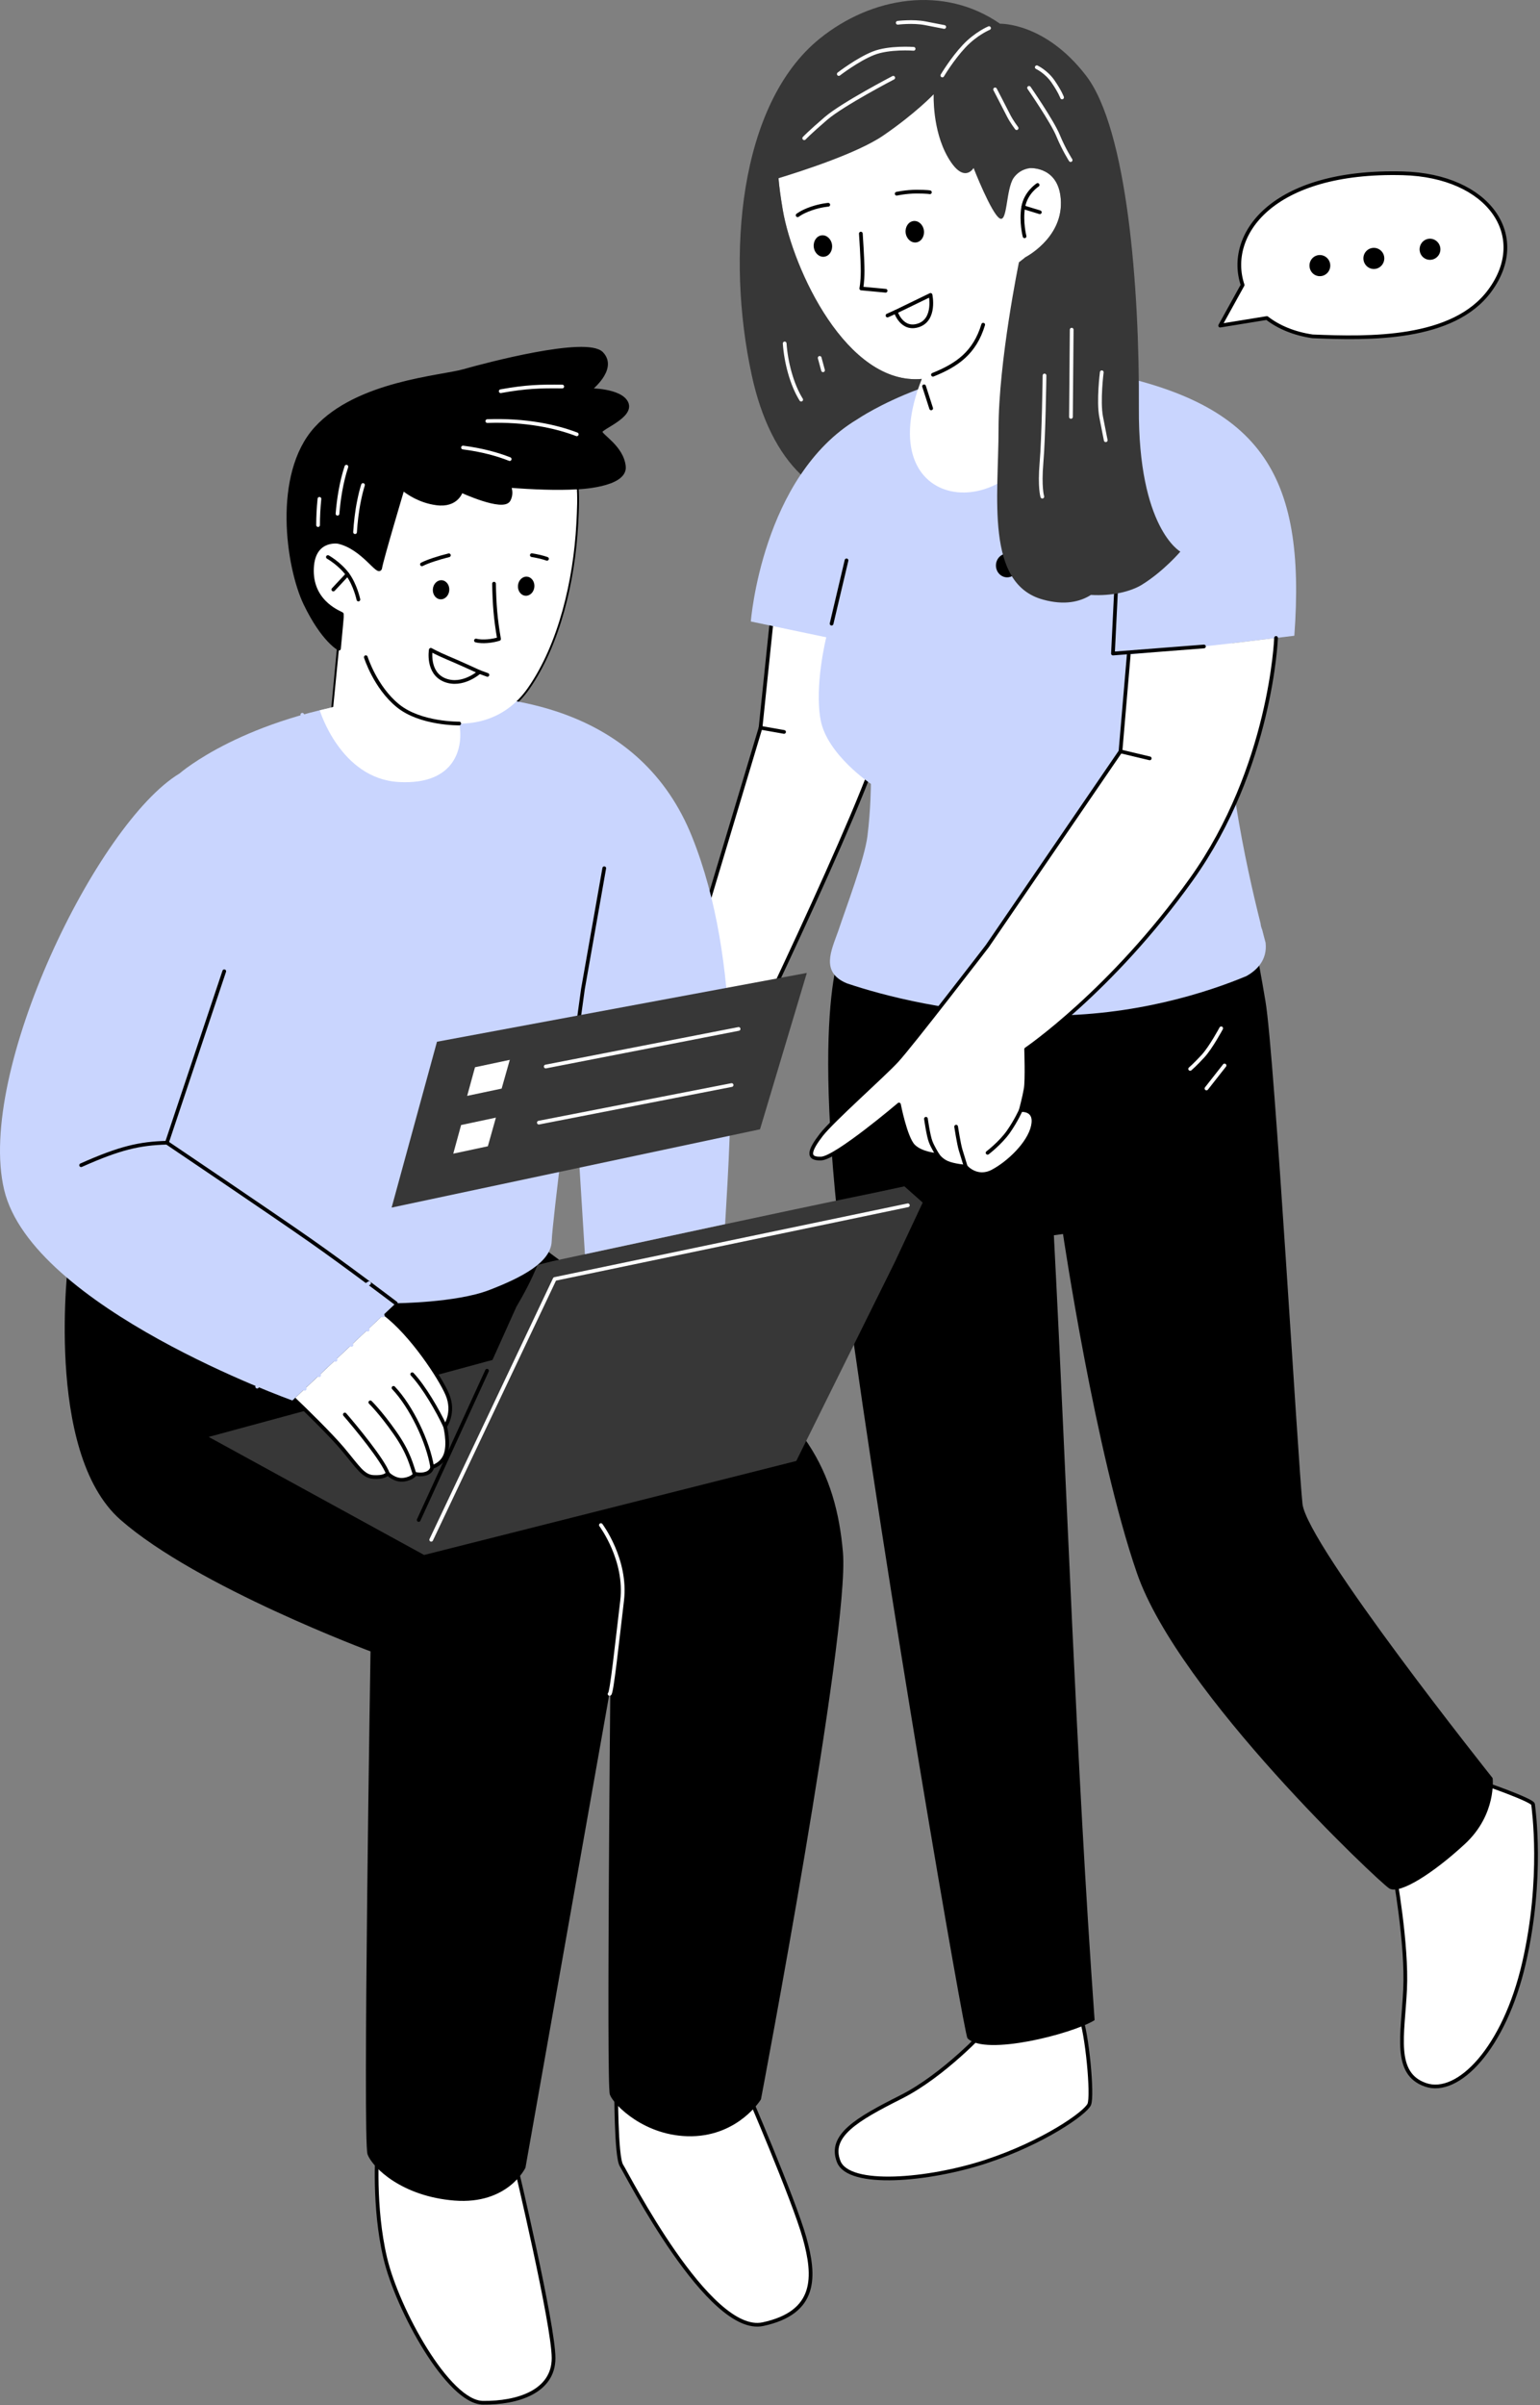 <?xml version="1.0" encoding="UTF-8"?> <svg xmlns="http://www.w3.org/2000/svg" width="410" height="640" viewBox="0 0 410 640" fill="none"><rect x="0" y="0" width="410" height="640" fill="#808080" stroke="none"/> <path fill-rule="evenodd" clip-rule="evenodd" d="M262.482 540.032C262.482 540.032 251.328 552.247 239.756 558.036C228.213 563.853 220.563 568.257 223.289 575.154C225.987 582.052 247.211 580.168 262.482 575.154C277.753 570.141 288.991 562.247 289.992 559.947C290.993 557.648 289.408 540.724 287.6 536.431C285.792 532.137 262.482 540.032 262.482 540.032Z" fill="white" stroke="black" stroke-width="0.989" stroke-linecap="round" stroke-linejoin="round"></path> <path fill-rule="evenodd" clip-rule="evenodd" d="M371.187 498.203C371.187 498.203 374.691 517.316 374.079 529.421C373.495 541.525 370.881 551.746 379.531 554.738C388.154 557.729 400.505 545.043 405.734 522.33C410.963 499.616 408.265 481.196 408.154 480.088C408.043 479.007 394.385 474.188 393.272 473.994C392.188 473.8 371.187 498.203 371.187 498.203Z" fill="white" stroke="black" stroke-width="0.989" stroke-linecap="round" stroke-linejoin="round"></path> <path fill-rule="evenodd" clip-rule="evenodd" d="M224.902 250.791C224.902 250.791 215.055 265.195 225.486 342.837C235.945 420.478 256.946 541.442 257.752 542.246C262.37 546.844 285.123 541.082 291.215 537.426C286.208 467.401 284.011 398.457 280.367 328.516L283.176 328.128C283.176 328.128 291.799 386.463 302.87 418.484C313.913 450.477 367.375 500.724 369.962 502.303C372.577 503.909 381.423 498.314 389.879 490.503C398.307 482.692 397.194 473.191 397.194 473.191C397.194 473.191 347.765 411.171 346.569 400.175C345.373 389.15 339.142 280.9 336.722 266.497C334.302 252.093 333.718 250.874 333.718 250.874L224.902 250.791Z" fill="black" stroke="black" stroke-width="0.396" stroke-linecap="round" stroke-linejoin="round"></path> <path fill-rule="evenodd" clip-rule="evenodd" d="M205.709 162.622L202.483 193.646L177.281 277.547L193.721 288.904C193.721 288.904 231.022 212.26 234.833 195.64C238.643 179.048 239.645 166.223 239.645 166.223L205.709 162.622Z" fill="white" stroke="black" stroke-width="0.989" stroke-linecap="round" stroke-linejoin="round"></path> <path fill-rule="evenodd" clip-rule="evenodd" d="M228.24 111.545C228.24 111.545 255.667 92.294 290.52 98.526C335.749 106.614 347.766 125.866 344.595 169.16L328.1 171.154C328.1 171.154 325.485 191.569 329.101 214.393C331.048 226.636 333.635 237.91 335.61 245.721C335.638 246.192 335.777 246.746 336.055 247.439C336.361 248.685 336.667 249.821 336.945 250.846C337.474 255.555 334.414 258.297 331.799 259.737C321.952 263.837 302.147 270.485 277.864 270.208C253.72 269.931 234.832 264.806 225.458 261.649C218.365 258.713 221.342 252.868 223.15 247.771C225.264 241.428 230.215 228.409 230.938 222.482C231.856 215.197 231.856 208.576 231.856 208.576C231.856 208.576 220.201 200.793 218.477 191.569C216.78 182.373 219.979 169.575 219.979 169.575L199.896 165.365C199.896 165.365 202.872 126.78 228.24 111.545Z" fill="#C9D5FE"></path> <path fill-rule="evenodd" clip-rule="evenodd" d="M300.506 174.23L328.099 171.156L339.726 169.743C339.726 169.743 338.475 204.146 317.195 233.951C295.888 263.755 273.19 279.184 273.19 279.184C273.19 279.184 273.469 287.383 273.079 289.682C272.69 291.981 271.772 295.388 271.772 295.388C271.772 295.388 276 294.89 274.999 299.599C273.997 304.28 268.462 309.487 264.234 311.703C260.006 313.892 257.113 310.429 257.113 310.429C257.113 310.429 253.858 310.152 252.134 309.377C250.437 308.629 249.63 307.327 249.63 307.327C249.63 307.327 245.263 307.077 243.149 304.889C241.035 302.673 239.338 293.892 239.338 293.892C239.338 293.892 222.649 308.075 218.643 308.269C214.61 308.462 215.611 305.914 218.671 301.953C221.731 298.02 234.916 286.386 238.726 282.286C242.537 278.187 262.843 251.762 262.843 251.762L298.308 199.936L300.506 174.23Z" fill="white"></path> <path fill-rule="evenodd" clip-rule="evenodd" d="M222.676 20.081C205.597 30.884 205.792 40.69 208.407 55.897C211.133 71.658 225.43 102.598 245.402 100.825C231.077 137.223 269.825 140.103 277.836 112.93C279.838 106.116 280.256 97.529 280.256 97.529L272.912 68.5C272.912 68.5 282.648 63.569 282.453 53.847C282.258 44.152 274.219 44.734 274.219 44.734C275.332 16.646 242.62 7.478 222.676 20.081Z" fill="white"></path> <path d="M243.896 64.505C245.238 64.342 246.171 62.936 245.978 61.364C245.786 59.793 244.542 58.651 243.199 58.814C241.857 58.977 240.925 60.383 241.117 61.955C241.309 63.526 242.554 64.668 243.896 64.505Z" fill="black"></path> <path d="M219.434 68.311C220.776 68.148 221.709 66.742 221.516 65.171C221.324 63.6 220.08 62.458 218.737 62.621C217.395 62.784 216.463 64.19 216.655 65.761C216.847 67.333 218.092 68.474 219.434 68.311Z" fill="black"></path> <path d="M229.187 62.157C229.187 62.157 229.659 68.971 229.659 72.074C229.659 75.176 229.298 76.755 229.298 76.755L235.779 77.364" stroke="black" stroke-width="0.989" stroke-linecap="round" stroke-linejoin="round"></path> <path fill-rule="evenodd" clip-rule="evenodd" d="M238.476 82.96L247.738 78.472C247.738 78.472 249.129 84.926 244.623 86.533C240.089 88.112 238.476 82.96 238.476 82.96Z" stroke="black" stroke-width="0.989" stroke-linecap="round" stroke-linejoin="round"></path> <path d="M238.727 51.548C238.727 51.548 241.202 50.994 244.012 50.994C246.821 50.994 247.572 51.16 247.572 51.16" stroke="black" stroke-width="0.989" stroke-linecap="round" stroke-linejoin="round"></path> <path d="M220.508 54.483C220.508 54.483 218.533 54.622 216.029 55.481C213.526 56.339 212.357 57.281 212.357 57.281" stroke="black" stroke-width="0.989" stroke-linecap="round" stroke-linejoin="round"></path> <path d="M272.773 62.877C272.773 62.877 271.772 59.027 272.412 55.121C273.079 51.216 276.251 49.221 276.251 49.221" stroke="black" stroke-width="0.989" stroke-linecap="round" stroke-linejoin="round"></path> <path d="M276.835 56.479L272.412 55.122" stroke="black" stroke-width="0.989" stroke-linecap="round" stroke-linejoin="round"></path> <path d="M236.279 83.956L238.476 82.96" stroke="black" stroke-width="0.989" stroke-linecap="round" stroke-linejoin="round"></path> <path d="M261.758 86.393C259.505 93.872 254.804 97.141 248.379 99.716" stroke="black" stroke-width="0.989" stroke-linecap="round" stroke-linejoin="round"></path> <path d="M247.906 108.665L246.015 102.793" stroke="black" stroke-width="0.989" stroke-linecap="round" stroke-linejoin="round"></path> <path d="M225.374 149.106L221.396 165.947" stroke="black" stroke-width="0.989" stroke-linecap="round" stroke-linejoin="round"></path> <path d="M268.129 153.621C269.772 153.621 271.105 152.207 271.105 150.463C271.105 148.719 269.772 147.305 268.129 147.305C266.485 147.305 265.152 148.719 265.152 150.463C265.152 152.207 266.485 153.621 268.129 153.621Z" fill="black"></path> <path d="M246.516 297.686C246.516 297.686 247.155 302.229 247.767 303.78C248.351 305.331 249.631 307.325 249.631 307.325" stroke="black" stroke-width="0.989" stroke-linecap="round" stroke-linejoin="round"></path> <path d="M254.554 299.79C254.554 299.79 255.249 304.333 255.75 305.995C256.25 307.629 257.113 310.427 257.113 310.427" stroke="black" stroke-width="0.989" stroke-linecap="round" stroke-linejoin="round"></path> <path d="M262.927 306.744C262.927 306.744 266.348 304.141 268.462 301.149C270.576 298.13 271.772 295.388 271.772 295.388" stroke="black" stroke-width="0.989" stroke-linecap="round" stroke-linejoin="round"></path> <path d="M238.393 106.089C228.63 153.87 294.442 141.295 289.547 98.36" stroke="#C9D5FE" stroke-width="0.989" stroke-linecap="round" stroke-linejoin="round"></path> <path d="M255.249 167.414C256.028 157.304 255.805 156.141 256.668 136.64" stroke="#C9D5FE" stroke-width="0.989" stroke-linecap="round" stroke-linejoin="round"></path> <path d="M339.726 169.743C339.726 169.743 338.475 204.146 317.195 233.951C295.888 263.755 273.19 279.184 273.19 279.184C273.19 279.184 273.469 287.383 273.079 289.682C272.69 291.981 271.772 295.388 271.772 295.388C271.772 295.388 276 294.89 274.999 299.599C273.997 304.28 268.462 309.487 264.234 311.703C260.006 313.892 257.113 310.429 257.113 310.429C257.113 310.429 253.858 310.152 252.134 309.377C250.437 308.629 249.63 307.327 249.63 307.327C249.63 307.327 245.263 307.077 243.149 304.889C241.035 302.673 239.338 293.892 239.338 293.892C239.338 293.892 222.649 308.075 218.643 308.269C214.61 308.462 215.611 305.914 218.671 301.953C221.731 298.02 234.916 286.386 238.726 282.286C242.537 278.187 262.843 251.762 262.843 251.762L298.308 199.936L300.506 174.23" stroke="black" stroke-width="0.989" stroke-linecap="round" stroke-linejoin="round"></path> <path d="M306.097 201.79L298.309 199.934" stroke="black" stroke-width="0.989" stroke-linecap="round" stroke-linejoin="round"></path> <path d="M208.741 194.754L202.482 193.646" stroke="black" stroke-width="0.989" stroke-linecap="round" stroke-linejoin="round"></path> <path d="M297.363 152.347L296.306 173.897L320.533 172.013" stroke="black" stroke-width="0.989" stroke-linecap="round" stroke-linejoin="round"></path> <path fill-rule="evenodd" clip-rule="evenodd" d="M218.199 10.303C196.697 27.726 193.276 68.14 200.119 99.745C202.678 111.628 207.239 120.548 213.192 126.254C217.031 120.548 221.926 115.312 228.241 111.545C228.241 111.545 234.304 107.418 244.374 103.623C244.68 102.709 245.014 101.767 245.403 100.825C225.431 102.598 211.134 71.658 208.408 55.897C207.879 52.711 207.434 49.748 207.239 46.977L207.267 47.421C213.025 45.676 228.185 40.828 235.111 36.092C243.734 30.192 248.574 25.095 248.574 25.095C248.574 25.095 248.157 34.596 252.385 41.881C256.613 49.194 259.2 44.706 259.2 44.706C259.2 44.706 263.929 56.811 266.154 58.113C268.24 59.331 267.795 50.523 269.826 47.393C270.743 46.091 272.106 45.039 274.22 44.734C274.22 44.734 282.259 44.152 282.454 53.847C282.649 63.569 272.913 68.5 272.913 68.5L271.272 69.802C271.272 69.802 265.848 96.117 265.848 114.121C265.848 132.154 262.232 155.338 277.697 159.548C283.428 161.127 287.544 160.13 290.437 158.302C296 158.634 301.035 157.416 304.011 155.587C309.825 151.986 314.248 146.779 314.248 146.779C314.248 146.779 303.01 140.574 303.205 108.554C303.399 76.533 300.089 34.319 289.13 20.109C278.198 5.899 266.237 6.315 266.237 6.315C251.3 -4.045 232.079 -0.915 218.199 10.303Z" fill="#373737"></path> <path d="M250.883 20.082C250.883 20.082 253.498 15.678 256.696 12.271C259.923 8.863 263.317 7.479 263.317 7.479" stroke="white" stroke-width="0.989" stroke-linecap="round" stroke-linejoin="round"></path> <path d="M237.811 20.691C237.811 20.691 224.348 27.699 219.925 31.494C215.502 35.289 214.111 36.784 214.111 36.784" stroke="white" stroke-width="0.989" stroke-linecap="round" stroke-linejoin="round"></path> <path d="M243.233 12.991C243.233 12.991 236.696 12.492 232.496 14.182C228.268 15.872 223.316 19.694 223.316 19.694" stroke="white" stroke-width="0.989" stroke-linecap="round" stroke-linejoin="round"></path> <path d="M239.005 6.065C239.005 6.065 243.038 5.567 246.237 6.176C249.464 6.785 251.383 7.173 251.383 7.173" stroke="white" stroke-width="0.989" stroke-linecap="round" stroke-linejoin="round"></path> <path d="M264.929 23.793C264.929 23.793 267.738 29.194 268.545 30.801C269.351 32.38 270.659 34.097 270.659 34.097" stroke="white" stroke-width="0.989" stroke-linecap="round" stroke-linejoin="round"></path> <path d="M273.969 23.378C273.969 23.378 280.2 32.38 281.702 36.092C283.232 39.804 285.04 42.601 285.04 42.601" stroke="white" stroke-width="0.989" stroke-linecap="round" stroke-linejoin="round"></path> <path d="M278.087 99.912C278.087 99.912 277.864 116.532 277.28 123.124C276.723 129.745 277.502 132.154 277.502 132.154" stroke="white" stroke-width="0.989" stroke-linecap="round" stroke-linejoin="round"></path> <path d="M285.32 87.723L285.125 110.935" stroke="white" stroke-width="0.989" stroke-linecap="round" stroke-linejoin="round"></path> <path d="M293.33 99.053C293.33 99.053 292.357 106.726 293.164 110.936C293.97 115.119 294.387 117.141 294.387 117.141" stroke="white" stroke-width="0.989" stroke-linecap="round" stroke-linejoin="round"></path> <path d="M276.027 17.893C276.027 17.893 278.586 19.084 280.395 21.743C282.203 24.374 282.759 25.925 282.759 25.925" stroke="white" stroke-width="0.989" stroke-linecap="round" stroke-linejoin="round"></path> <path d="M213.302 106.338C210.743 102.239 209.241 96.255 208.907 91.38" stroke="white" stroke-width="0.989" stroke-linecap="round" stroke-linejoin="round"></path> <path d="M219.117 98.526L218.227 95.23" stroke="white" stroke-width="0.989" stroke-linecap="round" stroke-linejoin="round"></path> <path d="M325.124 273.615C325.124 273.615 322.398 278.712 320.284 281.011C318.17 283.31 316.862 284.418 316.862 284.418" stroke="white" stroke-width="0.989" stroke-linecap="round" stroke-linejoin="round"></path> <path d="M326.014 283.503L321.202 289.625" stroke="white" stroke-width="0.989" stroke-linecap="round" stroke-linejoin="round"></path> <path d="M91.052 163.428C91.163 163.649 89.3 182.18 88.716 188.108L91.052 163.428ZM91.052 163.428C90.969 163.178 83.041 160.685 83.041 151.877C83.041 143.068 89.995 144.176 89.995 144.176L91.052 163.428ZM153.388 128.083C153.833 131.518 153.666 135.313 153.443 139.384C152.637 154.398 148.715 171.294 140.565 183.011C134.584 191.626 126.239 192.595 122.262 192.512" stroke="black" stroke-width="0.989" stroke-linecap="round" stroke-linejoin="round"></path> <path fill-rule="evenodd" clip-rule="evenodd" d="M100.454 572.217C100.454 572.217 99.341 587.23 102.568 600.831C105.767 614.431 119.341 639.25 128.576 639.333C137.839 639.444 147.38 636.342 147.38 627.45C147.38 618.531 137.31 576.206 137.31 576.206L100.454 572.217Z" fill="white" stroke="black" stroke-width="0.989" stroke-linecap="round" stroke-linejoin="round"></path> <path fill-rule="evenodd" clip-rule="evenodd" d="M164.041 555.21C164.041 555.21 163.957 573.908 165.459 576.207C166.962 578.506 188.769 621.523 203.122 618.421C217.503 615.318 217.086 605.818 214.193 595.43C211.272 585.015 198.505 555.487 198.505 555.487L164.041 555.21Z" fill="white" stroke="black" stroke-width="0.989" stroke-linecap="round" stroke-linejoin="round"></path> <path fill-rule="evenodd" clip-rule="evenodd" d="M18.758 334.805C18.758 334.805 12.137 386.216 32.415 404.026C52.721 421.837 99.146 439.066 99.146 439.066C99.146 439.066 97.032 569.808 98.339 573.132C99.647 576.428 107.185 583.935 121.037 585.043C134.917 586.123 139.424 576.622 139.424 576.622L163.039 443.36C163.039 443.36 161.927 554.823 162.845 557.205C163.735 559.615 171.885 568.118 184.152 567.925C196.391 567.703 202.121 558.424 202.121 558.424C202.121 558.424 225.737 434.33 223.929 413.14C222.121 391.922 213.692 375.524 186.766 360.317C159.841 345.082 139.145 328.49 139.145 328.49L18.758 334.805Z" fill="black" stroke="black" stroke-width="0.989" stroke-linecap="round" stroke-linejoin="round"></path> <path fill-rule="evenodd" clip-rule="evenodd" d="M55.559 382.339L112.915 413.75L211.996 388.737L238.199 335.887L245.653 319.987L240.786 315.666L232.747 317.383C213.192 321.344 147.212 335.554 147.212 335.554L143.096 336.579C141.482 340.623 139.507 344.252 137.449 347.77L131.107 361.869L129.716 362.229L55.559 382.339Z" fill="#373737"></path> <path d="M114.806 409.705L147.684 340.317L241.702 320.706" stroke="white" stroke-width="0.989" stroke-linecap="round" stroke-linejoin="round"></path> <path fill-rule="evenodd" clip-rule="evenodd" d="M78.256 372.254C81.149 374.997 87.992 381.672 91.218 385.495C95.335 390.397 96.642 392.835 99.424 393.001C102.178 393.14 102.706 392.475 103.262 392.115C103.262 392.115 105.098 394.054 107.518 393.721C109.91 393.389 110.55 392.17 110.55 392.17C110.55 392.17 112.08 392.586 113.527 392.059C115.001 391.533 115.056 390.342 115.056 390.342C115.056 390.342 117.894 389.65 118.728 386.686C119.59 383.75 118.506 379.539 118.506 379.539C118.506 379.539 121.148 375.883 119.09 371.035C117.226 366.631 109.549 354.942 102.372 349.568L78.256 372.254Z" fill="white"></path> <path d="M91.803 376.382C94.529 379.512 101.983 388.515 103.263 392.116" stroke="black" stroke-width="0.989" stroke-linecap="round" stroke-linejoin="round"></path> <path d="M98.591 373.142C98.591 373.142 101.289 375.745 105.1 381.174C108.938 386.631 109.578 389.955 110.413 392.365" stroke="black" stroke-width="0.989" stroke-linecap="round" stroke-linejoin="round"></path> <path d="M104.766 369.291C109.494 374.276 113.945 383.556 115.058 390.342" stroke="black" stroke-width="0.989" stroke-linecap="round" stroke-linejoin="round"></path> <path d="M109.744 365.663C112.915 369.042 116.559 375.33 118.506 379.54" stroke="black" stroke-width="0.989" stroke-linecap="round" stroke-linejoin="round"></path> <path d="M78.256 372.254C81.149 374.997 87.992 381.672 91.218 385.495C95.335 390.397 96.642 392.835 99.424 393.001C102.178 393.14 102.706 392.475 103.262 392.115C103.262 392.115 105.098 394.054 107.518 393.721C109.91 393.389 110.55 392.17 110.55 392.17C110.55 392.17 112.08 392.586 113.527 392.059C115.001 391.533 115.056 390.342 115.056 390.342C115.056 390.342 117.894 389.65 118.728 386.686C119.59 383.75 118.506 379.539 118.506 379.539C118.506 379.539 121.148 375.883 119.09 371.035C117.226 366.631 109.549 354.942 102.372 349.568" stroke="black" stroke-width="0.989" stroke-linecap="round" stroke-linejoin="round"></path> <path fill-rule="evenodd" clip-rule="evenodd" d="M47.798 205.809C47.798 205.809 64.877 190.796 100.231 186.198C135.613 181.6 170.773 189.079 184.236 222.623C197.699 256.139 194.639 298.409 193.053 325.72L155.724 333.726L152.525 282.371C152.525 282.371 147.073 324.668 146.879 330.263C146.684 335.858 139.035 339.875 130.189 343.282C121.344 346.661 105.377 346.772 105.377 346.772L77.839 372.643C77.839 372.643 8.522 347.963 1.095 316.552C-6.36 285.141 25.907 218.994 47.798 205.809Z" fill="#C9D5FE"></path> <path d="M59.703 258.438L44.432 304.059C44.432 304.059 72.776 323.172 82.623 330.069C92.47 336.966 105.377 346.772 105.377 346.772" stroke="black" stroke-width="0.989" stroke-linecap="round" stroke-linejoin="round"></path> <path d="M160.871 231.017L155.196 263.176L150.495 297.246" stroke="black" stroke-width="0.989" stroke-linecap="round" stroke-linejoin="round"></path> <path d="M80.481 190.186C80.481 190.186 88.381 213.149 107.88 213.564C127.379 213.952 127.129 198.69 127.212 194.396C127.324 190.103 126.517 184.313 126.517 184.313" stroke="#C9D5FE" stroke-width="0.989" stroke-linecap="round" stroke-linejoin="round"></path> <path fill-rule="evenodd" clip-rule="evenodd" d="M116.336 277.191L104.264 321.316L202.343 300.486L214.805 258.881L116.336 277.191Z" fill="#373737"></path> <path fill-rule="evenodd" clip-rule="evenodd" d="M126.461 283.975L124.375 291.593L133.554 289.654L135.724 282.009L126.461 283.975Z" fill="white"></path> <path fill-rule="evenodd" clip-rule="evenodd" d="M122.762 299.35L120.676 306.967L129.883 305.001L132.025 297.383L122.762 299.35Z" fill="white"></path> <path d="M145.292 283.783L196.64 273.783" stroke="white" stroke-width="0.989" stroke-linecap="round" stroke-linejoin="round"></path> <path d="M143.458 298.713L194.779 288.713" stroke="white" stroke-width="0.989" stroke-linecap="round" stroke-linejoin="round"></path> <path fill-rule="evenodd" clip-rule="evenodd" d="M125.294 110.965C154.445 112.96 154.25 124.372 153.443 139.385C152.637 154.398 148.715 171.295 140.565 183.012C134.584 191.627 126.239 192.596 122.262 192.513C123.43 198.302 121.677 208.966 106.128 208.08C90.607 207.166 85.127 188.995 85.127 188.995C85.127 188.995 87.353 188.496 88.716 188.109C89.3 182.181 91.163 163.65 91.052 163.428C90.969 163.179 83.041 160.686 83.041 151.878C83.041 143.069 89.995 144.177 89.995 144.177C92.804 123.818 99.119 109.165 125.294 110.965Z" fill="white"></path> <path fill-rule="evenodd" clip-rule="evenodd" d="M153.555 129.717C148.27 130.022 142.011 129.773 135.53 129.274C135.947 130.299 136.17 131.684 135.419 133.041C133.889 135.7 122.79 130.576 122.79 130.576C122.79 130.576 121.733 134.703 116.17 133.928C111.83 133.346 108.632 131.13 107.408 130.133L107.157 130.188C107.157 130.188 101.594 148.802 101.233 151.074C100.899 153.317 96.671 145.617 89.995 144.176C89.995 144.176 83.041 143.068 83.041 151.877C83.041 160.685 90.969 163.178 91.052 163.428C91.108 163.538 90.718 167.638 90.245 172.596C90.245 172.596 86.017 170.436 81.288 160.63C76.588 150.824 73.055 126.255 84.098 114.039C95.169 101.824 117.561 100.439 123.485 98.722C129.438 97.032 156.197 89.941 160.175 94.068C164.152 98.223 156.809 103.79 156.809 103.79C156.809 103.79 165.182 103.735 166.795 107.225C168.408 110.743 159.98 113.735 159.869 114.843C159.758 115.951 165.543 118.887 166.1 124.094C166.656 129.302 153.555 129.717 153.555 129.717Z" fill="black" stroke="black" stroke-width="0.989" stroke-linecap="round" stroke-linejoin="round"></path> <path d="M131.525 155.312C131.636 160.824 131.914 164.591 132.86 170.02C131.108 170.574 128.493 170.879 126.713 170.436" stroke="black" stroke-width="0.989" stroke-linecap="round" stroke-linejoin="round"></path> <path d="M117.201 159.464C118.406 159.57 119.485 158.521 119.609 157.12C119.734 155.72 118.857 154.498 117.652 154.392C116.446 154.285 115.368 155.335 115.243 156.735C115.119 158.136 115.995 159.358 117.201 159.464Z" fill="black"></path> <path d="M112.332 150.16C113.89 149.357 116.81 148.415 119.509 147.75" stroke="black" stroke-width="0.989" stroke-linecap="round" stroke-linejoin="round"></path> <path d="M141.594 147.722C141.928 147.778 142.261 147.833 142.539 147.888C144.348 148.221 145.627 148.692 145.627 148.692" stroke="black" stroke-width="0.989" stroke-linecap="round" stroke-linejoin="round"></path> <path fill-rule="evenodd" clip-rule="evenodd" d="M127.657 178.803C127.657 178.803 121.871 176.144 119.118 175.008C116.364 173.845 114.695 172.903 114.695 172.903C114.695 172.903 113.638 179.052 118.422 180.963C123.179 182.847 127.657 178.803 127.657 178.803Z" fill="white" stroke="black" stroke-width="0.989" stroke-linecap="round" stroke-linejoin="round"></path> <path d="M87.297 148.222C87.297 148.222 90.412 149.967 92.526 152.82C94.612 155.673 95.419 159.523 95.419 159.523" stroke="black" stroke-width="0.989" stroke-linecap="round" stroke-linejoin="round"></path> <path d="M88.744 156.865L92.527 152.821" stroke="black" stroke-width="0.989" stroke-linecap="round" stroke-linejoin="round"></path> <path d="M97.394 174.869C97.394 174.869 99.897 182.874 105.933 187.777C111.941 192.68 122.261 192.514 122.261 192.514" stroke="black" stroke-width="0.989" stroke-linecap="round" stroke-linejoin="round"></path> <path d="M139.86 158.514C141.066 158.62 142.144 157.571 142.268 156.17C142.393 154.769 141.516 153.548 140.311 153.441C139.105 153.335 138.027 154.385 137.902 155.785C137.778 157.186 138.654 158.408 139.86 158.514Z" fill="black"></path> <path d="M129.77 179.577L127.657 178.802" stroke="black" stroke-width="0.989" stroke-linecap="round" stroke-linejoin="round"></path> <path d="M68.466 368.958C68.466 368.958 77.701 357.934 85.934 350.926C94.168 343.918 98.257 341.425 98.257 341.425" stroke="#C9D5FE" stroke-width="0.989" stroke-linecap="round" stroke-linejoin="round"></path> <path d="M101.901 350.04L94.696 343.918" stroke="#C9D5FE" stroke-width="0.989" stroke-linecap="round" stroke-linejoin="round"></path> <path d="M81.123 369.54L72.527 364.305" stroke="#C9D5FE" stroke-width="0.989" stroke-linecap="round" stroke-linejoin="round"></path> <path d="M84.961 365.938L76.699 359.789" stroke="#C9D5FE" stroke-width="0.989" stroke-linecap="round" stroke-linejoin="round"></path> <path d="M89.327 361.841L80.787 355.664" stroke="#C9D5FE" stroke-width="0.989" stroke-linecap="round" stroke-linejoin="round"></path> <path d="M93.583 357.85L85.655 351.175" stroke="#C9D5FE" stroke-width="0.989" stroke-linecap="round" stroke-linejoin="round"></path> <path d="M97.894 353.807L90.356 347.27" stroke="#C9D5FE" stroke-width="0.989" stroke-linecap="round" stroke-linejoin="round"></path> <path d="M129.661 364.721L111.47 404.442" stroke="black" stroke-width="0.989" stroke-linecap="round" stroke-linejoin="round"></path> <path d="M21.596 310.042C31.971 305.416 37.173 304.252 44.433 304.059" stroke="black" stroke-width="0.989" stroke-linecap="round" stroke-linejoin="round"></path> <path d="M159.979 405.799C159.979 405.799 166.933 415.023 165.626 425.909C164.319 436.822 162.845 450.838 162.288 450.727" stroke="white" stroke-width="0.989" stroke-linecap="round" stroke-linejoin="round"></path> <path d="M153.554 115.563C148.046 113.457 140.007 111.685 129.743 112.045" stroke="white" stroke-width="0.989" stroke-linecap="round" stroke-linejoin="round"></path> <path d="M149.688 102.849C143.847 102.793 140.175 102.849 133.305 104.095" stroke="white" stroke-width="0.989" stroke-linecap="round" stroke-linejoin="round"></path> <path d="M135.697 122.156C132.471 120.882 128.298 119.719 123.264 119.082" stroke="white" stroke-width="0.989" stroke-linecap="round" stroke-linejoin="round"></path> <path d="M94.527 141.601C94.694 139.025 95 136.089 95.612 133.153C95.89 131.768 96.224 130.383 96.641 129.053" stroke="white" stroke-width="0.989" stroke-linecap="round" stroke-linejoin="round"></path> <path d="M89.856 136.698C90.162 132.875 90.858 128.305 92.221 124.178" stroke="white" stroke-width="0.989" stroke-linecap="round" stroke-linejoin="round"></path> <path d="M84.683 139.718C84.683 137.558 84.794 135.175 85.045 132.738" stroke="white" stroke-width="0.989" stroke-linecap="round" stroke-linejoin="round"></path> <path fill-rule="evenodd" clip-rule="evenodd" d="M396.64 77.336C407.405 62.739 396.334 46.728 373.525 46.119C338.365 45.177 326.404 62.683 330.827 75.841L324.847 86.643L337.28 84.621C340.396 87.031 344.513 88.776 349.436 89.496C364.54 90.133 386.904 90.577 396.64 77.336Z" fill="white" stroke="black" stroke-width="0.989" stroke-linecap="round" stroke-linejoin="round"></path> <path fill-rule="evenodd" clip-rule="evenodd" d="M351.383 67.862C352.913 67.862 354.164 69.109 354.164 70.66C354.164 72.239 352.913 73.486 351.383 73.486C349.853 73.486 348.629 72.239 348.629 70.66C348.629 69.109 349.853 67.862 351.383 67.862ZM380.701 63.514C382.231 63.514 383.482 64.788 383.482 66.339C383.482 67.89 382.231 69.137 380.701 69.137C379.171 69.137 377.947 67.89 377.947 66.339C377.947 64.788 379.171 63.514 380.701 63.514ZM365.764 65.951C367.293 65.951 368.545 67.198 368.545 68.749C368.545 70.3 367.293 71.574 365.764 71.574C364.234 71.574 362.982 70.3 362.982 68.749C362.982 67.198 364.234 65.951 365.764 65.951Z" fill="black"></path> </svg> 